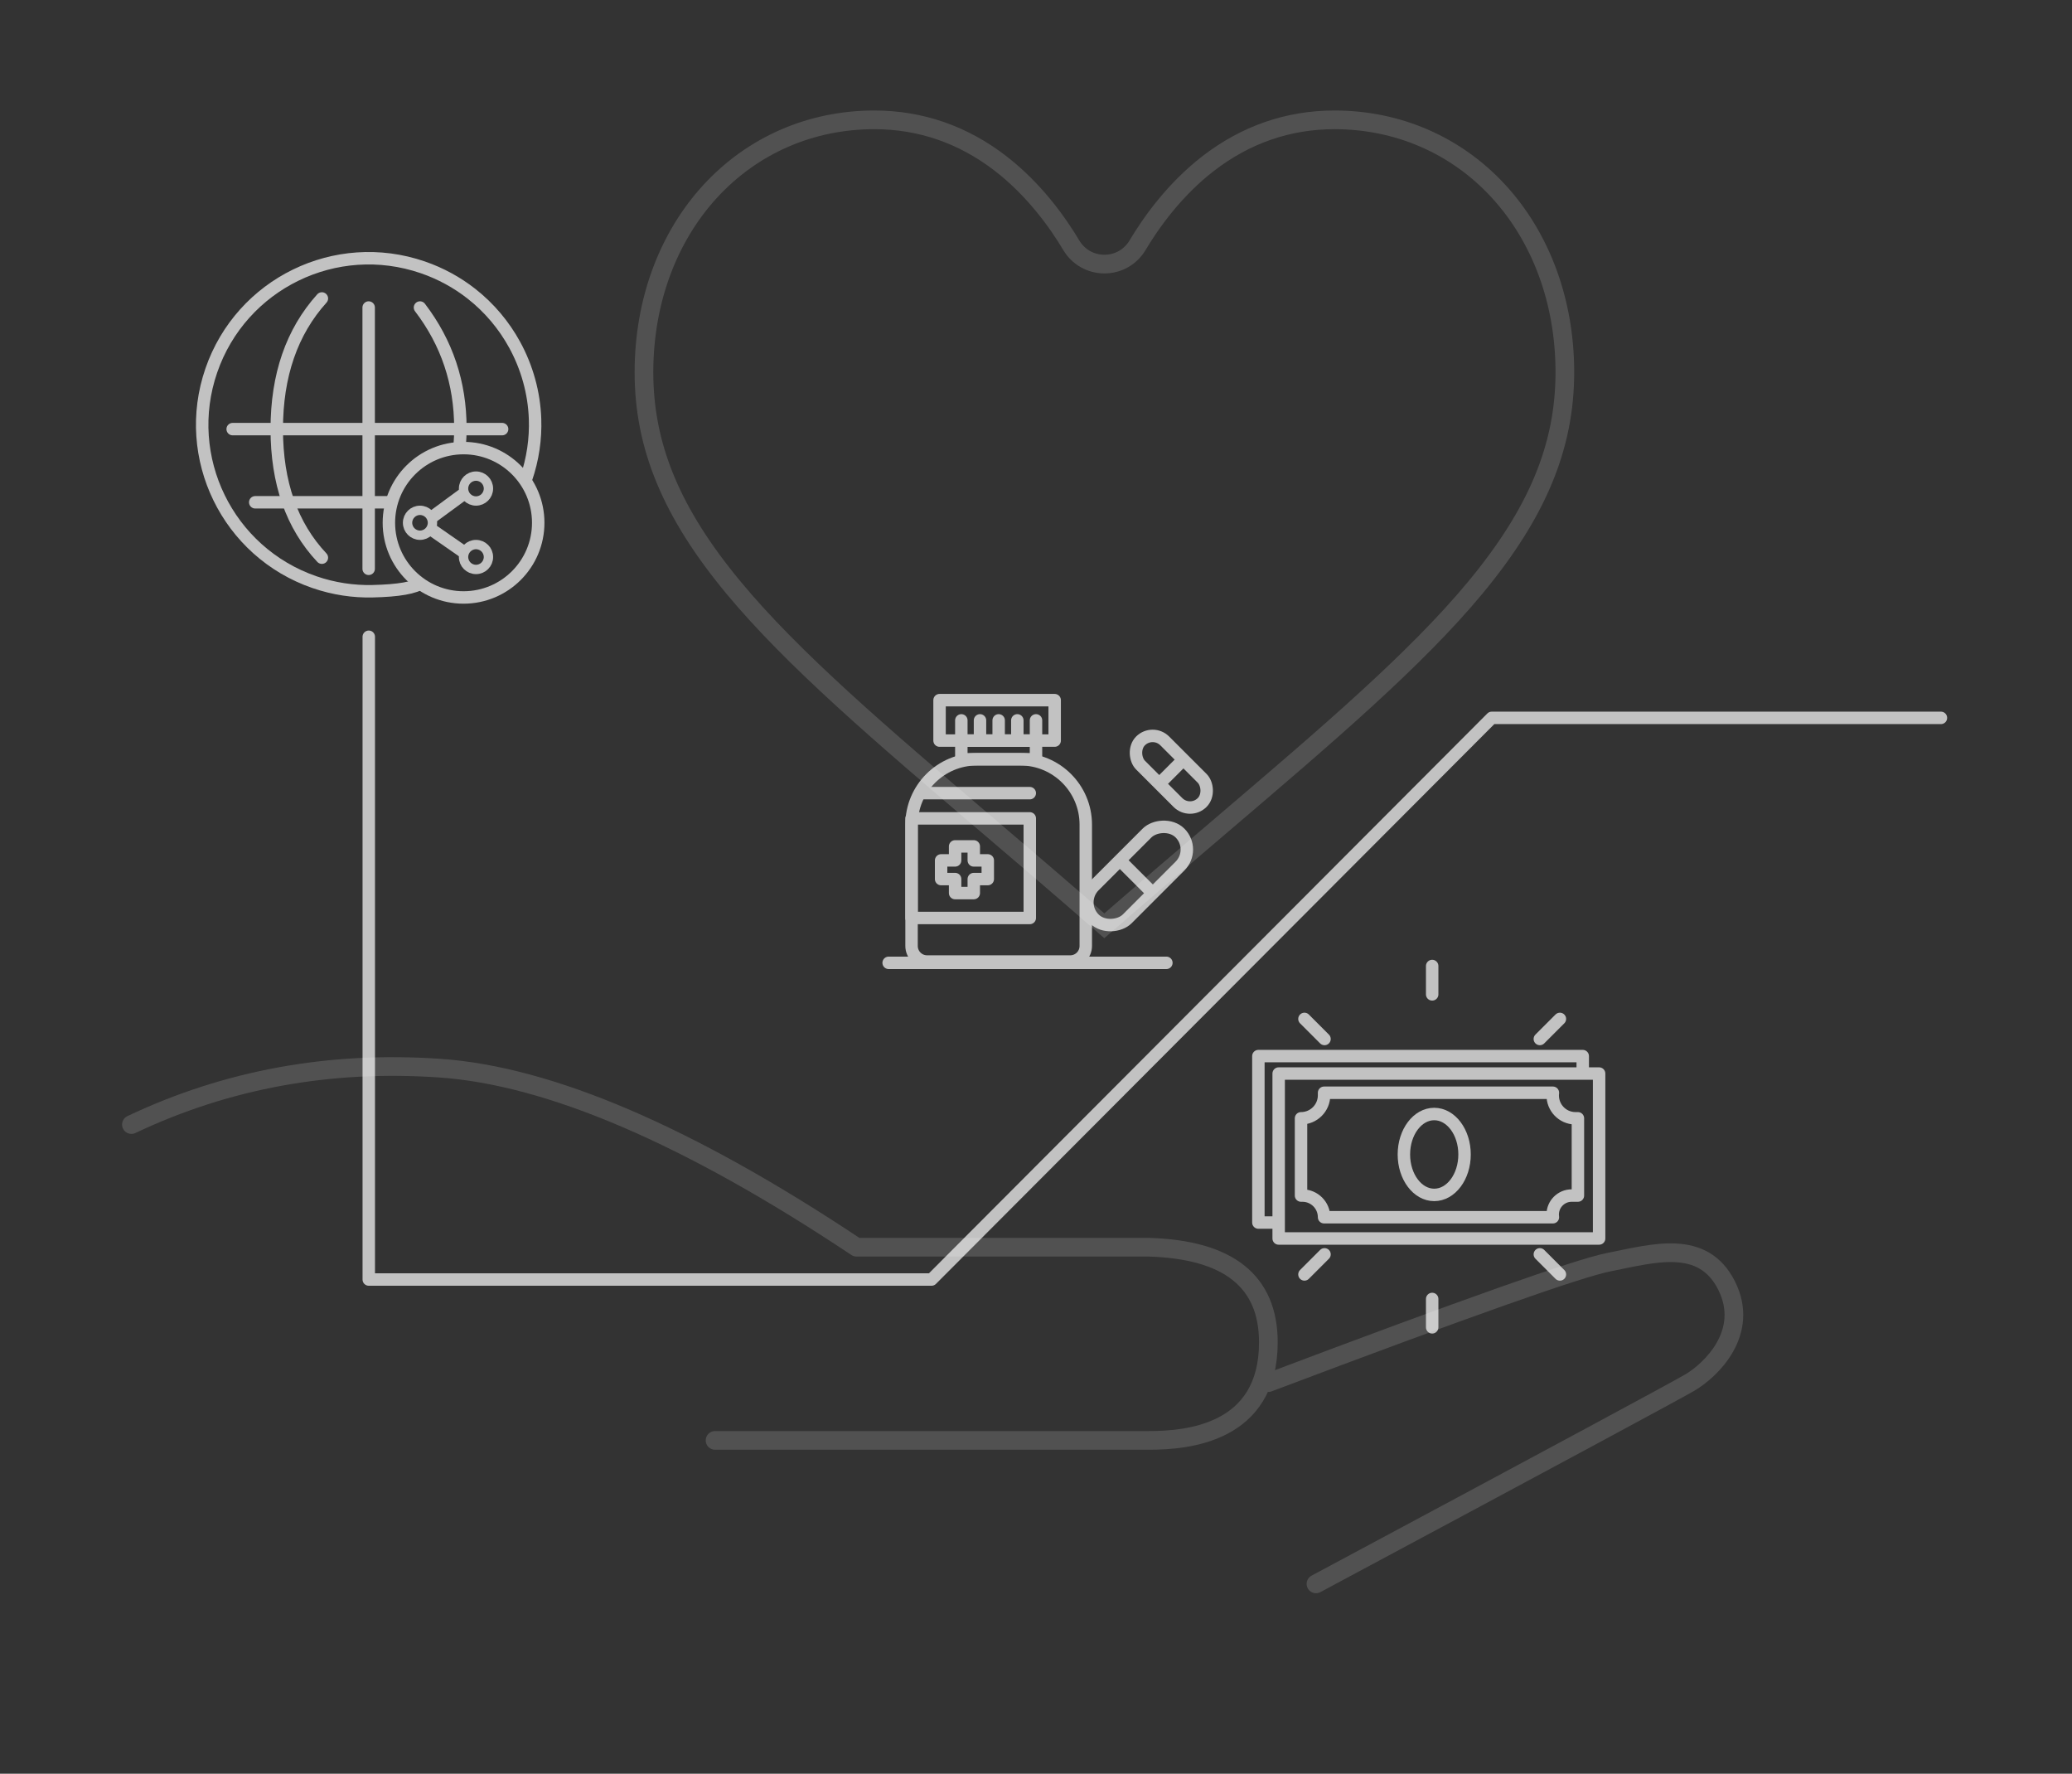 <?xml version="1.0" encoding="UTF-8"?> <svg xmlns="http://www.w3.org/2000/svg" xmlns:xlink="http://www.w3.org/1999/xlink" width="666px" height="570px" viewBox="0 0 666 570" version="1.1"><rect x="0" y="0" width="666" height="570" fill="#333333" stroke="none"/><title>12 - Global Pricing Management illustration</title><g id="12---Global-Pricing-Management-illustration" stroke="none" stroke-width="1" fill="none" fill-rule="evenodd"><g id="Group-8" transform="translate(42.242, 38.512)" opacity="0.15" stroke="#FFFFFF" stroke-width="6"><path d="M238.771,0 C218.427,0 199.739,8.119 186.143,22.863 C172.346,37.83 164.746,58.518 164.746,81.12 C164.746,104.968 173.609,126.296 193.482,150.274 C212.69,173.452 241.259,197.799 274.339,225.99 L274.4,226.041 C285.965,235.897 299.074,247.07 312.718,259 C326.444,247.047 339.574,235.856 351.162,225.985 C384.239,197.793 412.806,173.452 432.013,150.274 C451.884,126.296 460.747,104.968 460.747,81.12 C460.747,58.518 453.147,37.83 439.35,22.863 C425.757,8.119 407.066,0 386.725,0 C371.822,0 358.14,4.737 346.059,14.079 C335.292,22.408 327.792,32.936 323.395,40.303 C321.134,44.091 317.154,46.353 312.746,46.353 C308.339,46.353 304.359,44.091 302.098,40.303 C297.703,32.936 290.203,22.408 279.434,14.079 C267.353,4.737 253.671,0 238.771,0 Z" id="Path" fill-rule="nonzero"></path><g id="Group-3" transform="translate(0, 304.223)" stroke-linecap="round" stroke-linejoin="round"><path d="M-2.27373675e-13,18.652 C30.628,4.142 63.637,-1.902 99.027,0.52 C134.418,2.941 179.103,22.126 233.082,58.072 L327.064,58.072 C352.653,58.851 365.447,69.04 365.447,88.641 C365.447,118.041 339.244,120.152 327.064,120.152 C318.945,120.152 272.456,120.152 187.598,120.152" id="Path-8"></path><path d="M365.447,101.582 C428.738,77.682 465.171,64.79 474.746,62.904 C489.109,60.076 505.039,55.182 512.701,70.326 C520.363,85.471 507.686,97.608 500.898,101.582 C496.374,104.232 456.324,125.793 380.748,166.266" id="Path-9"></path></g></g><g id="Group-2" opacity="0.7" transform="translate(50.497, 68.497)" stroke="#FFFFFF"><rect id="Rectangle" stroke-width="4" stroke-linejoin="round" x="251.503" y="156.503" width="37" height="13"></rect><rect id="Rectangle" stroke-width="4" stroke-linejoin="round" x="258.503" y="169.503" width="24" height="6"></rect><circle id="Oval" stroke-width="3" cx="102.503" cy="88.503" r="4"></circle><circle id="Oval" stroke-width="3" cx="84.503" cy="99.503" r="4"></circle><circle id="Oval" stroke-width="3" cx="102.503" cy="110.503" r="4"></circle><path d="M68.003,121.503 C74.774,121.503 81.251,120.245 87.214,117.95 C95.058,114.932 102.01,110.119 107.57,104.014 C112.408,98.701 116.191,92.41 118.586,85.472 C120.477,79.998 121.503,74.12 121.503,68.003 C121.503,38.456 97.55,14.503 68.003,14.503 C38.456,14.503 14.503,38.456 14.503,68.003 C14.503,74.541 15.676,80.806 17.823,86.597 C20.72,94.413 23.263,99.114 25.845,100.941" id="Oval" stroke-width="4" transform="translate(68.003, 68.003) rotate(-71) translate(-68.003, -68.003) "></path><circle id="Oval" stroke-width="4" cx="98.503" cy="99.503" r="24"></circle><polyline id="Path-60" stroke-width="4" stroke-linecap="round" stroke-linejoin="round" points="68.036 136.136 68.036 342.693 248.923 342.693 428.989 162.2 573.372 162.2"></polyline><line x1="68.003" y1="114.296" x2="68.003" y2="30.33" id="Path-61" stroke-width="4" stroke-linecap="round" stroke-linejoin="round"></line><line x1="24.29" y1="69.404" x2="110.899" y2="69.404" id="Path-62" stroke-width="4" stroke-linecap="round" stroke-linejoin="round"></line><path d="M52.965,110.715 C43.296,100.441 38.461,86.67 38.461,69.404 C38.461,52.137 43.296,38.141 52.965,27.418" id="Path-63" stroke-width="4" stroke-linecap="round" stroke-linejoin="round"></path><path d="M97.257,74.735 C97.405,72.856 97.48,70.967 97.48,69.067 C97.48,54.57 93.153,41.658 84.498,30.33" id="Path-64" stroke-width="4" stroke-linecap="round" stroke-linejoin="round"></path><line x1="31.542" y1="92.919" x2="74.324" y2="92.919" id="Path-65" stroke-width="4" stroke-linecap="round" stroke-linejoin="round"></line><line x1="98.503" y1="90.26" x2="88.503" y2="97.6" id="Path-66" stroke-width="4"></line><line x1="98.503" y1="108.866" x2="88.503" y2="101.916" id="Path-67" stroke-width="4"></line><line x1="235.139" y1="240.922" x2="324.412" y2="240.922" id="Path-68" stroke-width="4" stroke-linecap="round" stroke-linejoin="round"></line><path d="M263.503,175.503 L277.503,175.503 C289.101,175.503 298.503,184.905 298.503,196.503 L298.503,203.549 L298.503,203.549 L298.503,216.943 L298.503,232.679 L298.503,235.503 C298.503,238.265 296.265,240.503 293.503,240.503 L247.503,240.503 C244.742,240.503 242.503,238.265 242.503,235.503 L242.503,196.503 C242.503,184.905 251.905,175.503 263.503,175.503 Z" id="Rectangle" stroke-width="4"></path><rect id="Rectangle" stroke-width="4" stroke-linejoin="round" x="242.503" y="194.503" width="38" height="32"></rect><line x1="258.503" y1="168.717" x2="258.503" y2="163.003" id="Path-69" stroke-width="4" stroke-linecap="round" stroke-linejoin="round"></line><line x1="264.503" y1="168.717" x2="264.503" y2="163.003" id="Path-69" stroke-width="4" stroke-linecap="round" stroke-linejoin="round"></line><line x1="270.503" y1="168.717" x2="270.503" y2="163.003" id="Path-69" stroke-width="4" stroke-linecap="round" stroke-linejoin="round"></line><line x1="276.503" y1="168.717" x2="276.503" y2="163.003" id="Path-69" stroke-width="4" stroke-linecap="round" stroke-linejoin="round"></line><line x1="282.503" y1="168.717" x2="282.503" y2="163.003" id="Path-69" stroke-width="4" stroke-linecap="round" stroke-linejoin="round"></line><path d="M262.503,203.503 L262.503,208.003 L267.003,208.003 L267.003,214.003 L262.503,214.003 L262.503,218.503 L256.503,218.503 L256.503,214.003 L252.003,214.003 L252.003,208.003 L256.503,208.002 L256.503,203.503 L262.503,203.503 Z" id="Combined-Shape" stroke-width="4" stroke-linejoin="round"></path><g id="Group" transform="translate(326.003, 179.503) scale(-1, 1) rotate(-315) translate(-326.003, -179.503) translate(320.503, 165.503)" stroke-width="4"><rect id="Rectangle" x="1.13686838e-13" y="4.54747351e-13" width="11" height="28" rx="5.5"></rect><line x1="1.13686838e-13" y1="14" x2="11" y2="14" id="Path-3"></line></g><rect id="Rectangle" stroke-width="4" stroke-linejoin="round" x="360.503" y="276.503" width="103" height="53"></rect><ellipse id="Oval" stroke-width="4" cx="410.503" cy="302.503" rx="9.75" ry="13"></ellipse><g id="Group" transform="translate(315.128, 213.128) scale(-1, 1) rotate(-45) translate(-315.128, -213.128) translate(307.451, 193.628)" stroke-width="4"><rect id="Rectangle" x="0.354" y="2.27373675e-13" width="15" height="39" rx="7.5"></rect><line x1="0" y1="19.854" x2="15" y2="19.854" id="Path-3"></line></g><line x1="245.721" y1="186.392" x2="280.503" y2="186.392" id="Path-70" stroke-width="4" stroke-linecap="round" stroke-linejoin="round"></line><path d="M367.689,290.886 C371.78,290.886 375.097,287.57 375.097,283.479 L375.097,282.672 L375.097,282.672 L448.648,282.672 C448.159,286.69 451.019,290.343 455.037,290.832 C455.331,290.868 455.627,290.886 455.923,290.886 L456.689,290.886 L456.689,290.886 L456.689,315.709 L454.683,315.709 C451.316,315.709 448.586,318.438 448.586,321.806 C448.586,322.096 448.607,322.385 448.648,322.672 L448.648,322.672 L448.648,322.672 L375.097,322.672 C375.097,318.826 371.979,315.709 368.133,315.709 L367.689,315.709 L367.689,315.709 L367.689,290.886 Z" id="Path-71" stroke-width="4" stroke-linecap="round" stroke-linejoin="round"></path><polyline id="Path-72" stroke-width="4" stroke-linejoin="round" points="360.503 324.383 353.982 324.383 353.982 270.892 458.237 270.892 458.237 276.503"></polyline><line x1="409.845" y1="241.937" x2="409.845" y2="251.057" id="Path-73" stroke-width="4" stroke-linecap="round" stroke-linejoin="round"></line><line x1="409.845" y1="348.937" x2="409.845" y2="358.057" id="Path-73" stroke-width="4" stroke-linecap="round" stroke-linejoin="round"></line><line x1="372.015" y1="257.607" x2="372.015" y2="266.727" id="Path-73" stroke-width="4" stroke-linecap="round" stroke-linejoin="round" transform="translate(372.015, 262.167) rotate(-45) translate(-372.015, -262.167) "></line><line x1="447.676" y1="333.267" x2="447.676" y2="342.388" id="Path-73" stroke-width="4" stroke-linecap="round" stroke-linejoin="round" transform="translate(447.676, 337.827) rotate(-45) translate(-447.676, -337.827) "></line><line x1="447.676" y1="257.607" x2="447.676" y2="266.727" id="Path-73" stroke-width="4" stroke-linecap="round" stroke-linejoin="round" transform="translate(447.676, 262.167) rotate(-315) translate(-447.676, -262.167) "></line><line x1="372.015" y1="333.267" x2="372.015" y2="342.388" id="Path-73" stroke-width="4" stroke-linecap="round" stroke-linejoin="round" transform="translate(372.015, 337.827) rotate(-315) translate(-372.015, -337.827) "></line></g></g></svg> 